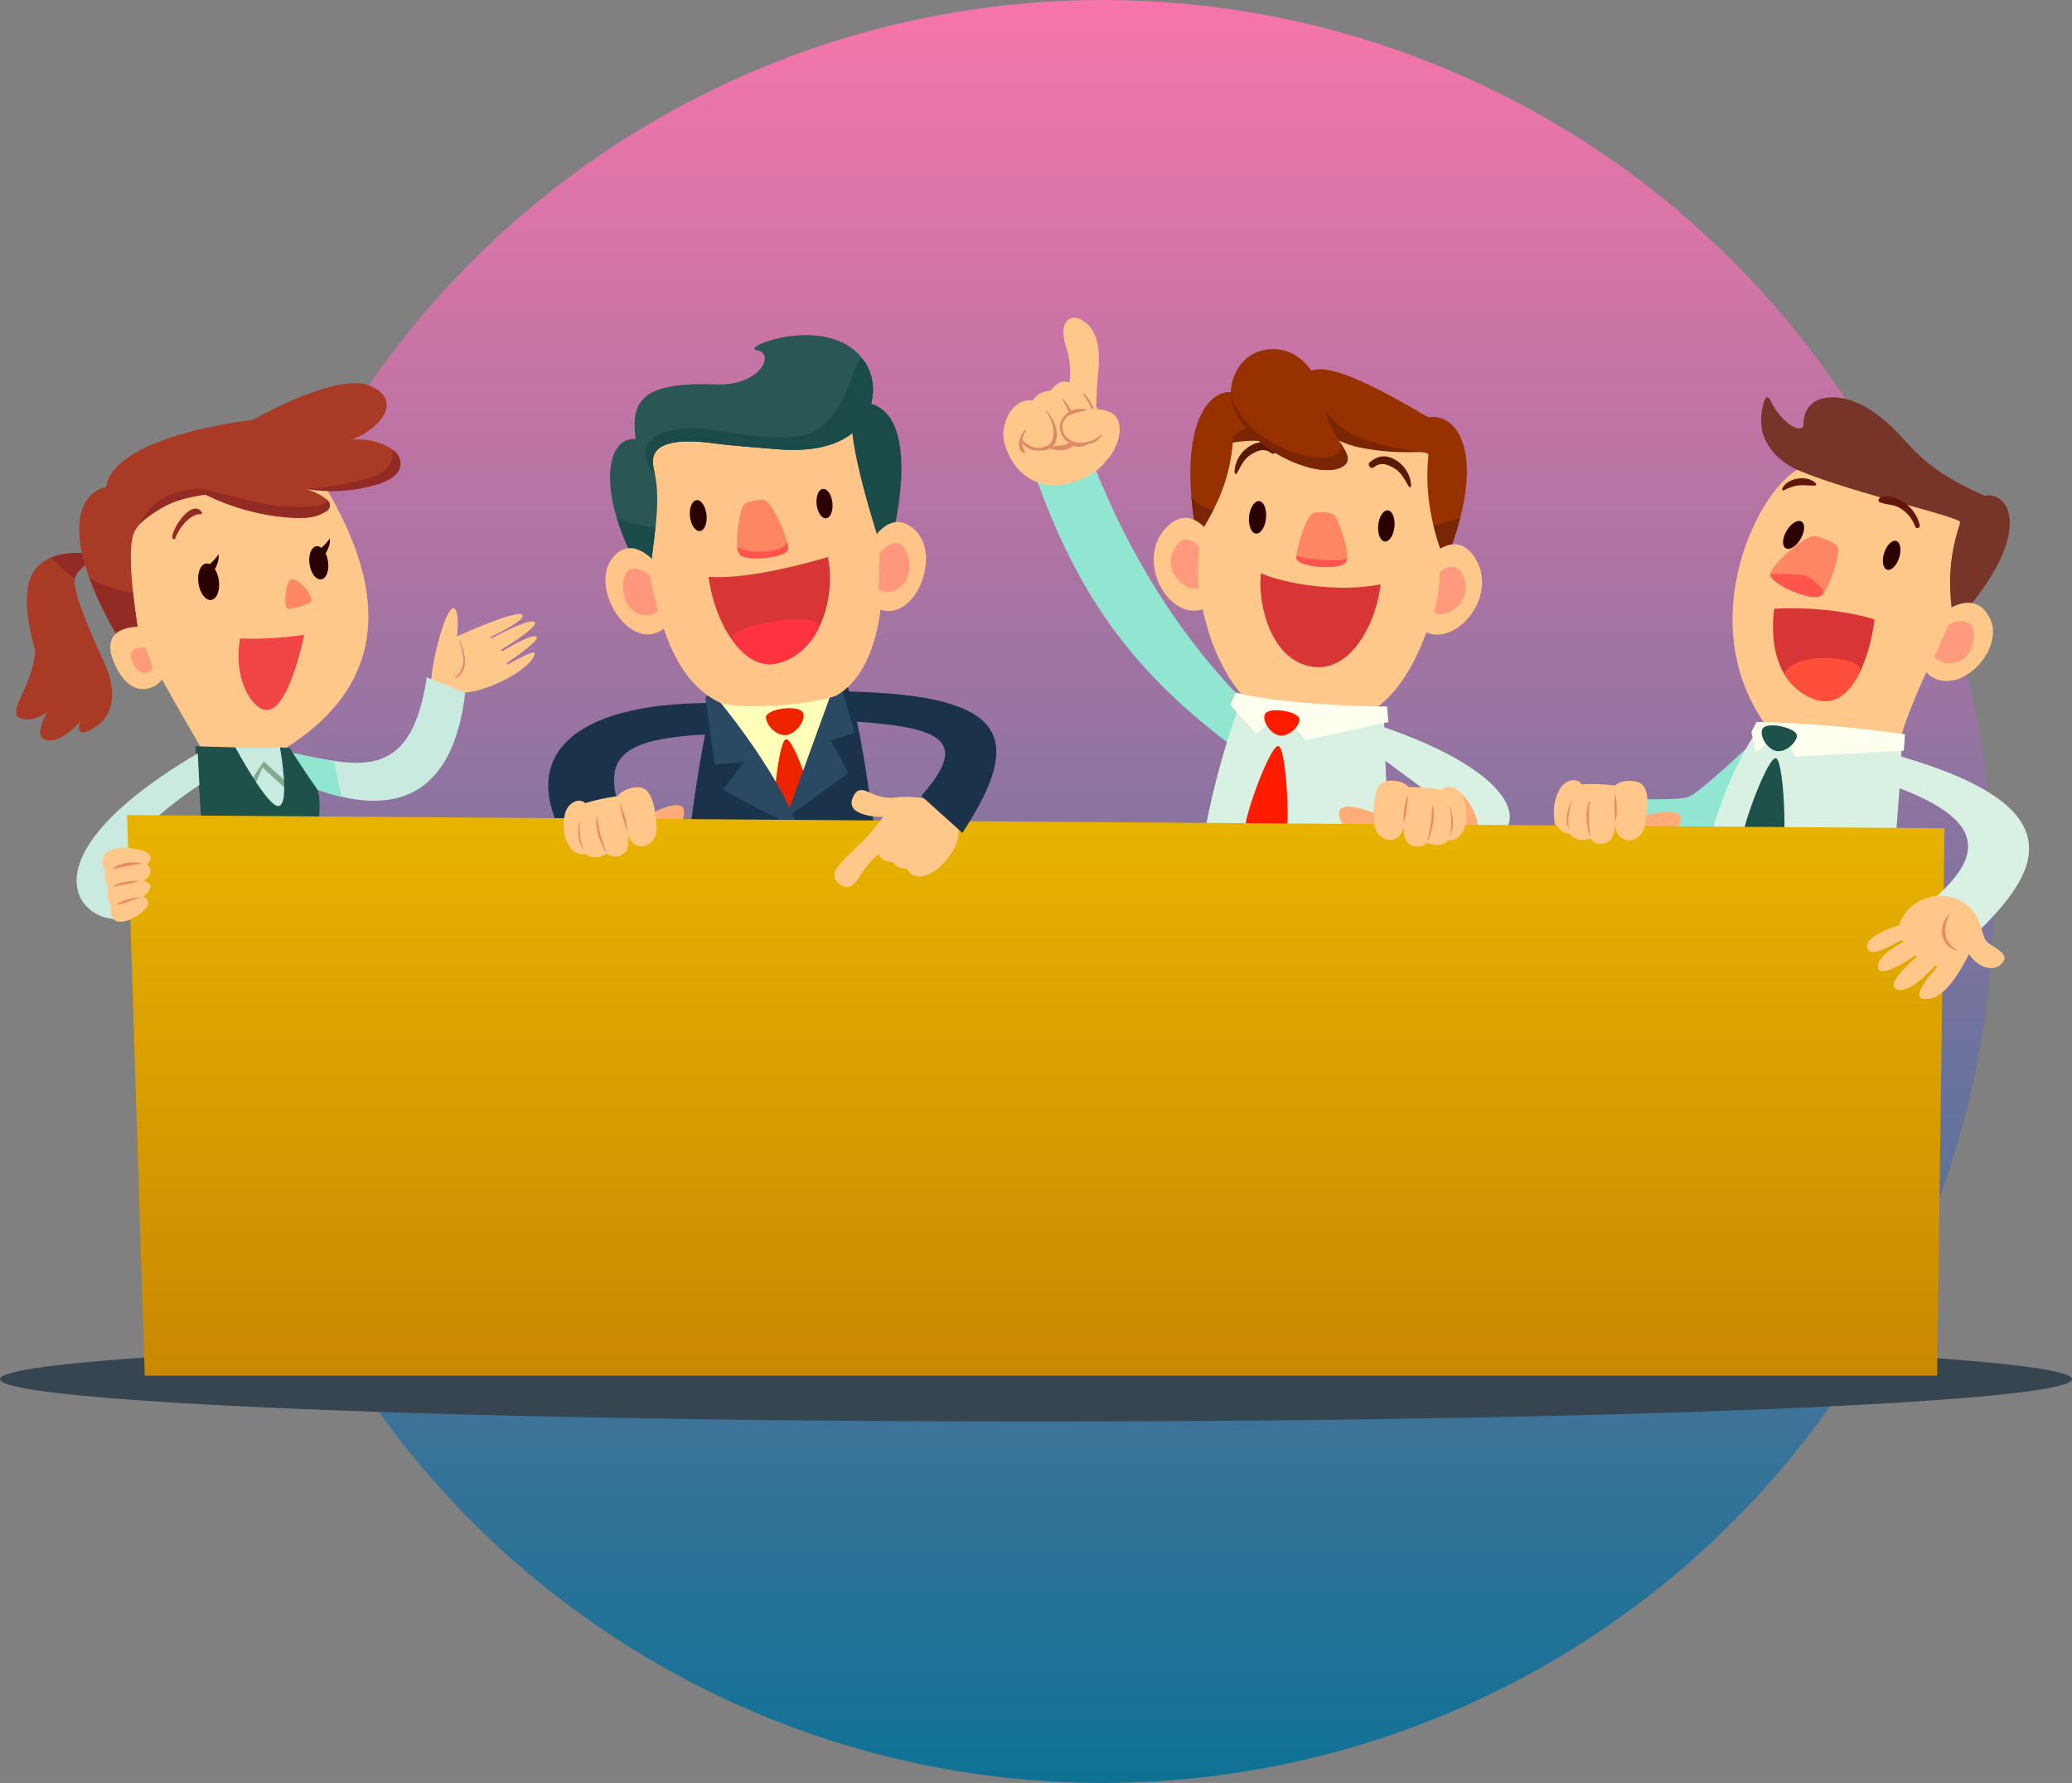 <svg xmlns="http://www.w3.org/2000/svg" xmlns:xlink="http://www.w3.org/1999/xlink" width="530" height="456" viewBox="0 0 530 456"><rect x="0" y="0" width="530" height="456" fill="#808080" stroke="none"/><defs><linearGradient id="a" x1="0.5" x2="0.5" y2="1" gradientUnits="objectBoundingBox"><stop offset="0" stop-color="#F875AA"/><stop offset="1" stop-color="#0c7295"/></linearGradient><linearGradient id="b" x1="0.5" x2="0.5" y2="1" gradientUnits="objectBoundingBox"><stop offset="0" stop-color="#e8b300"/><stop offset="1" stop-color="#c98802"/></linearGradient></defs><g transform="translate(-922 -1173)"><circle cx="228" cy="228" r="228" transform="translate(976 1173)" fill="url(#a)"/><g transform="translate(922 1254.285)"><ellipse cx="265" cy="10.836" rx="265" ry="10.836" transform="translate(0 260.6)" fill="#364550"/><g transform="translate(4.116 -0.007)"><g transform="translate(252.524)"><path d="M521.446,128.189c-16.855-16.668-30.3-38.13-39.435-61.289L467.09,69.771c12.266,34.67,28.775,53.068,53.108,70.888Z" transform="translate(-458.737 -28.942)" fill="#91e6d2"/><path d="M525.909,350.682c-5.242-2.1-20.9,6.473-23.136,12.073-1.611,4.028,23.334-1.328,24.8-2.95C528.638,358.607,527.94,351.5,525.909,350.682Z" transform="translate(-474.143 -151.585)" fill="#2a343e"/><path d="M538.874,263.13s-9.889,36.587-9.775,53.238c3.03,0,9.281.658,9.281.658s3.954-39.038,9.049-51.088C544.083,263.306,538.874,263.13,538.874,263.13Z" transform="translate(-485.566 -113.845)" fill="#2a343e"/><path d="M612.2,349.964c5.339-2.082,20.611,6.4,22.591,11.937,1.43,3.983-23.278-1.31-24.662-2.922C609.1,357.8,610.125,350.77,612.2,349.964Z" transform="translate(-520.45 -151.276)" fill="#2a343e"/><path d="M610.126,262.29s7.387,36.8,6.519,53.267c-3.035,0-10.507.5-10.507.5s.772-20.435-4.7-50.992C604.906,262.46,610.126,262.29,610.126,262.29Z" transform="translate(-516.866 -113.481)" fill="#2a343e"/><path d="M540.575,248.874c6.921-5.293,40.683-3.007,48.881.017-.465,9.832-13,13.917-27.067,14.087S539.123,256.68,540.575,248.874Z" transform="translate(-490.466 -106.306)" fill="#2a343e"/><path d="M589.571,217.407c-9.69-1.566-42.635-2.513-48.881-.017,1.339-17.275,7.988-37.62,10.62-44.45,10.167.238,30.851,2.031,36.593,2.871C588.295,186.908,588.845,205.522,589.571,217.407Z" transform="translate(-490.581 -74.822)" fill="#d8f1e3"/><g transform="translate(38.472 8.006)"><path d="M585.775,118.85c-13.554,1.339-26.875-.238-33.938-2.139-18.711-21.127-12.958-61.867-4.073-69.226s53.528,1.447,55.979,8.136S603.521,105.643,585.775,118.85Z" transform="translate(-528.514 -27.343)" fill="#ffc88b"/><path d="M619.638,45.146c.255-2.576-26.636,2.825-31.317-13.576s15.783-5.18,31.339,3.949c6.723-1.384,15.84,8.465,4.312,37C619.593,61.633,618.867,53.02,619.638,45.146Z" transform="translate(-549.368 -18.042)" fill="#973200"/><path d="M547.566,42.921c.255-2.576,19.908,3.126,23.714-9.911,3.188-10.921-5.446-8.527-22.483-2.6-6.326-2.666-16.112,6.581-10.365,36.808C544.848,57.4,546.788,50.8,547.566,42.921Z" transform="translate(-527.323 -18.989)" fill="#973200"/><ellipse cx="4.17" cy="2.179" rx="4.17" ry="2.179" transform="translate(23.986 46.975) rotate(-84.382)" fill="#2a0000"/><path d="M625.525,91c-.216,2.2-1.322,3.892-2.468,3.778s-1.9-1.986-1.685-4.187,1.322-3.892,2.468-3.778S625.74,88.807,625.525,91Z" transform="translate(-563.946 -45.562)" fill="#2a0000"/><path d="M597.281,100.145c-.981,2.559-12.748,1.549-12.771-.823s2.406-11.137,4.635-11.642c.681-.153,4.022-.335,5.055.732S598.262,97.592,597.281,100.145Z" transform="translate(-548.013 -45.888)" fill="#ff8663"/><path d="M646.31,92.171a67.86,67.86,0,0,0,3.047,9.361,91.222,91.222,0,0,0,3.784-11.262Q649.728,91.232,646.31,92.171Z" transform="translate(-574.752 -47.059)" fill="#7a2503"/><path d="M643.073,105.35s6.853-7.591,11.749.471c6.053,9.968-5.775,23.51-13.752,18.183C642.012,116.152,643.073,105.35,643.073,105.35Z" transform="translate(-572.485 -52.183)" fill="#ffc88b"/><path d="M648,113.756s3.943-4.176,6.161,1.055c2.405,5.662-3.744,11.069-7.563,9.072A39.5,39.5,0,0,0,648,113.756Z" transform="translate(-574.877 -56.538)" fill="#ff9a7c"/><path d="M568.438,115.18c5.991,2.689,19.879,4.981,30.568,2.825-.891,9.111-7.449,23.334-18.291,20.912S567.5,120.723,568.438,115.18Z" transform="translate(-540.979 -57.837)" fill="#d83536"/><path d="M537.15,80.5a102.42,102.42,0,0,0,1.481,10.558,77.41,77.41,0,0,0,4.136-7.046A10.191,10.191,0,0,1,537.15,80.5Z" transform="translate(-527.522 -42.832)" fill="#7a2503"/><path d="M534.822,94.693s-5.248-8.782-11.613-1.827c-7.875,8.6,1.084,24.185,9.945,20.515C533.761,105.489,534.822,94.693,534.822,94.693Z" transform="translate(-520.179 -47.023)" fill="#ffc88b"/><path d="M535.168,102.114s-3.052-4.862-6.246-.165c-3.461,5.089,1.991,11.591,6.121,10.376A48.17,48.17,0,0,1,535.168,102.114Z" transform="translate(-523.486 -51.228)" fill="#ff9a7c"/><path d="M619.75,49.931A62.409,62.409,0,0,1,603.4,48.8c-4.317-.908-9.934-4.1-9.934-4.1s-3.37-8.5-1.81-8.47,4.533,6.9,10.949,9.611A58.144,58.144,0,0,0,619.75,49.931Z" transform="translate(-550.926 -23.678)" fill="#7a2503"/><path d="M555.834,53.362a29.17,29.17,0,0,1,8.584-.3c-1.458-2.309-2.281-3.71-4.1-3.529S555.449,50.979,555.834,53.362Z" transform="translate(-535.591 -29.429)" fill="#7a2503"/><path d="M584.537,107.27a4.46,4.46,0,0,0-.028.584c.023,2.371,11.789,3.376,12.771.823a2.877,2.877,0,0,0,.153-.641C594.233,108.938,587.062,108.132,584.537,107.27Z" transform="translate(-548.012 -54.415)" fill="#ff544c"/><path d="M624.143,63.481c-2.485-1.537-4.527-1.35-6.751.482-.732.6.238,1.867,1.016,1.316a3.347,3.347,0,0,1,3.336-.658c3.614,1.208,4.261,3.421,5.56,5.418.38.584.681.369.641-.426A8.1,8.1,0,0,0,624.143,63.481Z" transform="translate(-562.128 -35.021)" fill="#591903"/><path d="M560.262,57.287c2.445-1.6,4.488-1.469,6.757.3.743.579-.187,1.872-.982,1.345a3.352,3.352,0,0,0-3.353-.567c-3.58,1.3-4.17,3.534-5.412,5.566-.363.6-.67.386-.652-.408A8.131,8.131,0,0,1,560.262,57.287Z" transform="translate(-535.945 -32.305)" fill="#591903"/><path d="M557.033,18.664c4.675-7.222,19.147-7.2,21.8,9.945,1.35,8.691,9.667,13.259,4.215,15.811C574.688,48.341,547.411,33.522,557.033,18.664Z" transform="translate(-535.247 -14.105)" fill="#973200"/><path d="M568.853,46.979c-8.135-3.529-14.206-10.252-13.735-15.959-1.725,12.946,20.532,24.191,27.947,20.719,2.927-1.373,1.883-3.325.079-6.184C583.825,50.5,575.15,49.714,568.853,46.979Z" transform="translate(-535.255 -21.424)" fill="#7a2503"/></g><path d="M556.081,168.93c7.012,1.918,22.722,3.466,38.743,3.586l.357,3.949-21.11,4.612-6.031-6.768-6.695,5.14-6.575-7.3Z" transform="translate(-496.673 -73.087)" fill="#ffffef"/><path d="M570.341,177.686c1.435-1.742,9.015-.357,8.708,1.719s-3.2,4.624-5.588,3.846S569.246,179.014,570.341,177.686Z" transform="translate(-503.269 -76.533)" fill="#ff1b00"/><path d="M569.97,193.037c-2.122-.318-8.674,18.013-8.425,20.583s3.058,6.161,4.771,6.422,5.134-3.024,5.809-6.093S571.842,193.321,569.97,193.037Z" transform="translate(-499.601 -83.516)" fill="#ff1b00"/><path d="M622.209,184.12c49.165,16.782,33.331,36.1,15.777,27.135l-.8-8.005L621.54,191.665Z" transform="translate(-525.562 -79.659)" fill="#d8f1e3"/><path d="M618.754,229.242c-3.829-.556-13.684-4.5-14.915-9.588s8.589-1.072,8.589-1.072l8.7-2.32s11.04-5.736,13.968-2.519,5.8,8.17,2.9,11.942C635.258,228.159,622.584,229.8,618.754,229.242Z" transform="translate(-517.858 -92.052)" fill="#ffac79"/><path d="M469.309,16.535a20.737,20.737,0,0,0-.732-8.6c-2.264-6.445.482-9.038,3.535-7.528,4.59,2.269,5.259,8.039,4.391,14.847-.238,1.878-.363,7.574-.363,7.574a39.791,39.791,0,0,1,3.455,8.493c1.464,5.134-4.13,9.3-10.212,10.989-7.6,2.1-14.569-1.991-16.8-10.6-1.01-3.881,1.606-11.267,7.37-10.575a4.826,4.826,0,0,1,4.295-2.411C465.757,17.329,466.739,15.678,469.309,16.535Z" transform="translate(-452.366 0.007)" fill="#ffc88b"/><path d="M482.994,46.9c3.427.023,5.912-1.447,5.758-5.214a12.612,12.612,0,0,0-2.712-7.075.2.2,0,0,1,.3-.255c2.213,2.44,3.994,6.74,2.933,10.025-.857,2.632-3.858,4.357-6.416,2.933C482.642,47.193,482.79,46.9,482.994,46.9Z" transform="translate(-465.512 -14.834)" fill="#dd8b66"/><path d="M460.946,50.454c.267-.272.352.159.113.454a4.2,4.2,0,0,0-.76,2.649,3.84,3.84,0,0,0,.686,2.474c.165.21-.238.443-.471.3C458.438,55.027,459.641,51.8,460.946,50.454Z" transform="translate(-455.406 -21.789)" fill="#dd8b66"/><path d="M460.917,49.47a5.711,5.711,0,0,0,3.83,1.884c1.844-.062,3.727-.567,3.932-3.137A9.079,9.079,0,0,0,466.755,42a.1.1,0,0,1,.153-.13c1.77,1.957,3.069,4.556,2.581,7.279-.425,2.377-2.462,3.024-4.629,2.893a4.589,4.589,0,0,1-4.306-2.394C460.446,49.447,460.775,49.334,460.917,49.47Z" transform="translate(-455.899 -18.099)" fill="#dd8b66"/><path d="M473.439,48.947a10.054,10.054,0,0,1,2.837-.431c2.627-.147,3.336-2.519,3.007-4.72a19.754,19.754,0,0,0-2.689-6.921.143.143,0,0,1,.233-.159c2.1,2.513,4.306,6.575,3.483,10-.766,3.183-4.232,3.4-6.9,2.61C473.2,49.27,473.269,49,473.439,48.947Z" transform="translate(-461.415 -15.862)" fill="#dd8b66"/><path d="M489.917,54.44c2.808-2.3,5.231-8.709,2.519-11.681-2.184-2.394-10.445-2.366-12.623.1s-.409,9.038,6.008,6.451A11.123,11.123,0,0,0,489.917,54.44Z" transform="translate(-463.858 -17.729)" fill="#ffc88b"/><path d="M484.294,41.243a.173.173,0,0,1-.023.329,13.426,13.426,0,0,0-3.71.981A3.487,3.487,0,0,0,479.5,48.21c2.179,2.428,6.746,1.628,8.9-.545a.1.1,0,0,1,.159.108c-.885,1.81-3.081,2.354-4.953,2.559a4.857,4.857,0,0,1-5.038-2.213C476.1,44.34,480.317,40.136,484.294,41.243Z" transform="translate(-463.385 -17.763)" fill="#dd8b66"/></g><g transform="translate(393.347 20.291)"><path d="M758.634,189.32s-14.569,14-17.712,15.142-19.709.284-19.709.284l-6.853,15.709s18,3.143,29.422-1.713,15.426-18.279,15.426-18.279Z" transform="translate(-706.545 -102.201)" fill="#91e6d2"/><path d="M766.61,267.594c6.468-5.35,40.695-1.929,49.188,1.129.414,9.928-11.409,13.945-25.5,14.115S765.856,275.48,766.61,267.594Z" transform="translate(-729.136 -134.856)" fill="#2a343e"/><path d="M815.835,232.058c-12.646-2.553-37.506-4.522-49.148-1.112-.743-22.625,12.691-46.368,16.2-49.534,9.247-2.978,29.836-.715,35.248,3.41C818.133,199.1,816.056,209.076,815.835,232.058Z" transform="translate(-729.173 -98.191)" fill="#d8f1e3"/><path d="M758.518,385.457c-8.765-3.126-20.016,6.7-21.031,9.367-1.509,3.966,21.865-.221,23.141-1.4C761.774,392.373,760.611,386.206,758.518,385.457Z" transform="translate(-716.521 -186.8)" fill="#2a343e"/><g transform="translate(45.701)"><path d="M824.4,135.281c-13.247,1.923-28.8.182-35.248-3.126-18.058-26.477-1.35-59.468,8.782-64.755s49.46,8.5,48.677,15.516C845.753,90.587,828.626,120.412,824.4,135.281Z" transform="translate(-781.14 -48.939)" fill="#ffc88b"/><path d="M844.966,67.808c.443-1.379-26.874-7.279-41.228-13.27-7.262-3.03-9.151-8.726-9.435-10.172-.834-4.306.76-10.592,2-8,3.3,6.933,8.635,8.839,8.6,6.354-.13-8.277,10.093-9.106,18.7-2.6,9.593,7.25,8.731,12.419,27.561,20.861,6.643-1.356,13.241,10.07-7.778,32.831C841.392,82.372,842.583,75.274,844.966,67.808Z" transform="translate(-786.735 -35.76)" fill="#773429"/><g transform="translate(12.927 31.661)"><path d="M808.4,96.192c-1.118,1.884-2.814,2.939-3.8,2.354s-.874-2.581.238-4.465,2.814-2.939,3.8-2.354S809.517,94.308,808.4,96.192Z" transform="translate(-803.927 -91.566)" fill="#2a0000"/></g><g transform="translate(38.455 36.728)"><path d="M853.091,104.84c-.647,2.031-2.031,3.4-3.092,3.064s-1.4-2.258-.743-4.289,2.031-3.4,3.092-3.064S853.737,102.814,853.091,104.84Z" transform="translate(-848.922 -100.499)" fill="#2a0000"/></g><path d="M811.215,113.581c-2.23,1.8-13.179-3.047-13.026-5.412.153-2.423,9.032-10.382,11.642-9.792.794.182,5.066,1.475,5.673,2.893S813.444,111.771,811.215,113.581Z" transform="translate(-788.516 -62.839)" fill="#ff8663"/><path d="M799.728,131.071c5.634-.471,17.236.034,25.638,2.723-1.259,10.331-6.371,24.265-16.016,20.135C796.579,148.465,799.728,131.071,799.728,131.071Z" transform="translate(-789.034 -76.93)" fill="#d83536"/><path d="M872.857,130.487s7.4-5.617,11.165,1.929c4.357,8.731-10.053,22.5-17.253,12.7C869.374,139.338,872.857,130.487,872.857,130.487Z" transform="translate(-818.19 -75.876)" fill="#ffc88b"/><path d="M875.784,137.6s6.428-2.961,6.485,2.638c.068,6.6-6.241,9.463-10.138,5.645C873.588,142.652,875.784,137.6,875.784,137.6Z" transform="translate(-820.509 -79.486)" fill="#ff9a7c"/><path d="M811.918,120.189a4.252,4.252,0,0,1-.7.783c-2.23,1.8-13.179-3.047-13.026-5.412,1.2-.386,8.465.182,9.145.369S811.181,118.408,811.918,120.189Z" transform="translate(-788.516 -70.23)" fill="#ff544c"/><path d="M823.812,157.021c-2.678,5.429-6.717,9-12.249,6.632A14.865,14.865,0,0,1,804.5,157.5C806.565,151.251,825.8,152.987,823.812,157.021Z" transform="translate(-791.247 -86.655)" fill="#ff4f3b"/><path d="M812.016,73.537c-2.2-2.139-7.324-1.271-8.5,1.481a.308.308,0,0,0,.391.425,11.471,11.471,0,0,1,3.625-1.259c1.458-.176,2.893.057,4.357.023C812.283,74.195,812.328,73.837,812.016,73.537Z" transform="translate(-790.809 -51.587)" fill="#631609"/><path d="M853.44,82c-1.606-1.044-4.21-2.116-6.065-1.174-.443.221-.624.93-.062,1.163,1.537.641,3.228.516,4.766,1.288a8.862,8.862,0,0,1,4.261,4.936A.617.617,0,0,0,857.5,87.8,9.675,9.675,0,0,0,853.44,82Z" transform="translate(-809.619 -55.101)" fill="#631609"/></g><path d="M791,182.19a319.944,319.944,0,0,1,37.926,3.171l-.284,4.17-27.76,1.515-3.6-6.729L790.837,190l-1.2-5.288Z" transform="translate(-739.117 -99.116)" fill="#ffffef"/><path d="M794.664,184.373c1.537-1.662,9.049.142,8.624,2.207s-3.461,4.454-5.809,3.54S793.495,185.638,794.664,184.373Z" transform="translate(-741.122 -99.778)" fill="#1e514a"/><path d="M794.227,198.527c-2.088-.329-8.669,17.678-8.442,20.208s2.967,6.093,4.652,6.36,5.078-2.944,5.764-5.957S796.071,198.816,794.227,198.527Z" transform="translate(-737.447 -106.182)" fill="#1e514a"/><path d="M824.546,387.187c8.765-3.126,20.015,6.7,21.031,9.367,1.509,3.966-21.865-.221-23.141-1.4C821.29,394.1,822.447,387.936,824.546,387.187Z" transform="translate(-753.111 -187.549)" fill="#2a343e"/><path d="M766.12,280.4l-11.84,62.038,14.161-.511,7.977-55.349Z" transform="translate(-723.818 -141.608)" fill="#2a343e"/><path d="M822.34,289.92l.085,55.661h12.1l-1.651-58.651Z" transform="translate(-753.265 -144.434)" fill="#2a343e"/><path d="M717.007,228.143c3.869-.108,14.115-2.882,15.931-7.784s-8.408-2.059-8.408-2.059l-8.368-3.319s-9.968-6.411-13.253-3.551-2.791,10.189-.352,14.268C704.979,228.467,713.138,228.251,717.007,228.143Z" transform="translate(-700.586 -111.449)" fill="#ffac79"/></g><g transform="translate(0 16.72)"><g transform="translate(106.215 57.568)"><path d="M194.484,149.864c-.2-4.073,3.478-18.767,5.526-18.926,1.9-.148,1.027,7.188,1.027,7.188s15.38-7.018,16.725-5.509c1.208,1.35-8.2,5.707-8.2,5.707l.255.312s10.235-5.577,11.154-4.1c.834,1.339-8.674,7.041-8.674,7.041l.278.386s8.124-5.055,8.89-3.6c.545,1.044-7.761,6.66-7.761,6.66l.193.357s7.188-4.09,7.035-2.927c-.579,4.4-14.87,11.159-19.7,9.906C198.483,152.026,194.484,149.864,194.484,149.864Z" transform="translate(-194.476 -130.936)" fill="#ffc88b"/><path d="M205.194,154.815c3.115-2.491,2.048-6.178,1.038-9.469a.074.074,0,0,1,.142-.045c1.237,2.865,2.638,7.9-1.055,9.7A.113.113,0,0,1,205.194,154.815Z" transform="translate(-199.092 -137.129)" fill="#e2866d"/></g><path d="M127.5,180.886c19.2,3.966,32.65,8.72,36.842-18.8l9.82,3.909c-2.621,22.529-14.507,36.06-45.142,21.8Z" transform="translate(-59.282 -86.847)" fill="#c9eade"/><path d="M140.583,197.806c-3.977-.579-8.357-1.6-13.083-2.576l1.52,6.916a68.851,68.851,0,0,0,13.531,4.834Q141.6,202.384,140.583,197.806Z" transform="translate(-59.282 -101.186)" fill="#91e6d2"/><path d="M81.3,300.685l2.519,47.928,8.067-1.225L88.029,299.46Z" transform="translate(-39.292 -146.283)" fill="#ffc88b"/><g transform="translate(31.839 199.361)"><path d="M80.458,381.322c-5.219,1.8-14.353,8.147-13.741,11.676s19.618-2.235,19.658-5.753C86.421,382.508,85.128,379.717,80.458,381.322Z" transform="translate(-64.81 -380.866)" fill="#ffc88b"/><path d="M67.458,391.453c1.623-.062,4.249,1.8,5.566,2.8s11.29-5.095,11.942-6.28c.658,1.946-.006,5.69-1.322,7.6a4.813,4.813,0,0,1-2.059.777l.267-2.1a38.168,38.168,0,0,1-8.062,4.618c-3.665,1.3-9.089,2.1-10.24-.635S67.458,391.453,67.458,391.453Z" transform="translate(-63.377 -383.94)" fill="#142c2f"/></g><path d="M126.993,293.315l8.124,52.109L127.05,344.2l-6.78-52.109Z" transform="translate(-56.154 -143.094)" fill="#ffc88b"/><path d="M110.329,252.732l4.334,35.424s-24.367,3.557-39.781-2.672c-3.115-22.262,2-29.382,8.045-38.244C101.553,248.812,110.329,252.732,110.329,252.732Z" transform="translate(-36.109 -123.689)" fill="#142c2f"/><g transform="translate(0 43.425)"><path d="M26.627,106.1s-10.825-1.384-13.712,6.558,2.581,23.7,5.055,27.249,17.224,2.3,14.518-4.261-9.781-20.929-7.829-24.015S29.327,108.669,26.627,106.1Z" transform="translate(-9.349 -106.007)" fill="#a93b26"/><path d="M12.217,143c-.1,10.45-8.567,17.7-3.154,18.716,3.319.624,6.2-1.832,6.2-1.832s-4.085,6.632-.034,7.268,8.538-4.981,8.538-4.981-2.15,4.839,2.865,2.162,7.96-9.264,1.39-20.475S11.91,136.116,12.217,143Z" transform="translate(-7.256 -119.247)" fill="#a93b26"/><path d="M29.463,111.639a2.411,2.411,0,0,0-.3.993c-1.157-.953-2.3-1.923-3.421-2.916q-1.285-1.268-2.542-2.564a18.515,18.515,0,0,1,8.232-1.05C34.132,108.672,31.415,108.552,29.463,111.639Z" transform="translate(-14.154 -106.009)" fill="#932b25"/></g><path d="M103.744,66.637c12.4,20.588,21.025,47.826-9.633,67.217-6.5,3.075-11.585,2.366-21.632.4-13.758-23.873-33.1-55.19-19.845-67.263C60.281,60.033,90.6,44.812,103.744,66.637Z" transform="translate(-24.968 -40.65)" fill="#ffc88b"/><path d="M130.057,117.967c1.9-.675,6.78,4.947,4.788,5.951s-5.163,1.8-5.77,1.4C128.19,124.713,128.706,118.449,130.057,117.967Z" transform="translate(-59.773 -67.732)" fill="#ff8663"/><path d="M124.326,142.91a94.44,94.44,0,0,1-16.384.953c-1.98,10.876,3.75,19.227,7.517,18.194C120.871,160.571,124.326,142.91,124.326,142.91Z" transform="translate(-50.644 -78.549)" fill="#f14445"/><path d="M51.855,105.447s-5.01-25.876-1.906-31.493S65.2,62.761,75.762,64.52c8.493,1.418,17.235-.726,20.066-5.764s3.682-12.634-3.6-13.718-47.712,3.71-49.607,17.689c-8.794,1.986-10.586,15.42,3.064,38.363A64.99,64.99,0,0,1,51.855,105.447Z" transform="translate(-19.577 -36.138)" fill="#a93b26"/><path d="M51.458,121.009c.851,7.96,2.354,15.755,2.354,15.755a63.4,63.4,0,0,0-6.167-4.351A89.967,89.967,0,0,1,40.27,117.27,32.457,32.457,0,0,0,51.458,121.009Z" transform="translate(-21.54 -67.455)" fill="#932b25"/><path d="M58.739,139.25s-12.578-1.311-8.033,9.219,11.7,6.207,12.7,3.455C61.36,146.064,58.739,139.25,58.739,139.25Z" transform="translate(-25.627 -76.943)" fill="#ffc88b"/><g transform="translate(46.557 43.779)"><path d="M89.405,115.8c.374,2.57,1.844,4.488,3.279,4.278s2.3-2.462,1.935-5.032-1.844-4.488-3.279-4.278S89.036,113.23,89.405,115.8Z" transform="translate(-89.32 -108.414)" fill="#2a0000"/><path d="M92.94,109.909a15.035,15.035,0,0,0,3.177-3.279c.357,2.457-1.861,5.174-1.861,5.174Z" transform="translate(-90.886 -106.63)" fill="#2a0000"/></g><g transform="translate(74.975 39.711)"><path d="M139.49,107.552c.34,2.337,1.674,4.079,2.984,3.892s2.093-2.235,1.759-4.573-1.674-4.079-2.984-3.892S139.149,105.215,139.49,107.552Z" transform="translate(-139.41 -100.977)" fill="#2a0000"/><path d="M143.62,102.438a13.723,13.723,0,0,0,2.888-2.978c.323,2.23-1.691,4.7-1.691,4.7Z" transform="translate(-141.232 -99.46)" fill="#2a0000"/></g><path d="M62.736,148.534s-5.163-.539-3.3,3.784,4.805,2.547,5.214,1.418C63.814,151.331,62.736,148.534,62.736,148.534Z" transform="translate(-29.658 -80.972)" fill="#ff9a7c"/><g transform="translate(44.435)"><path d="M98.934,40.405c2.82-1.662,24.622-14.229,33.132-10.121,8.8,4.255.681,11.778-5.191,13.65,6.848-.789,16.282,3.58,10.9,8.862s-22.455,3.727-22.455,3.727,11.182,3.483,3.2,6.706c-7.574,3.064-34.607-4.89-32.865-9.849S90.634,45.29,98.934,40.405Z" transform="translate(-85.578 -29.464)" fill="#a93b26"/><path d="M138.02,69.532a39.887,39.887,0,0,0,18.818-1.345c8.879-3.1,4.193-8.533,3.313-8.657,0,0,.959,4.663-4.658,6.729C148.839,68.709,138.02,69.532,138.02,69.532Z" transform="translate(-108.268 -42.473)" fill="#932b25"/><path d="M122.278,79.988c-1.242,2.1-6.314,1.787-11.63,1.526-7.823-.38-27.226-7.256-20-3.149,10.524,5.367,21.23,6.445,26.04,6.11a12.223,12.223,0,0,0,5.463-1.708A1.734,1.734,0,0,0,122.278,79.988Z" transform="translate(-87.085 -50.058)" fill="#932b25"/></g><path d="M81.69,78.41s-7.823.692-12.243,3.154a33.765,33.765,0,0,0-6.677,4.675s2.383-4.811,6.076-6.666S78.264,76.01,81.69,78.41Z" transform="translate(-31.275 -50.131)" fill="#932b25"/><path d="M85.253,86.978a.321.321,0,0,1-.295.465c-2.706-.233-5.719,3.79-6.456,6.07a.422.422,0,0,1-.823-.136C77.617,90.967,82.8,83.291,85.253,86.978Z" transform="translate(-37.726 -53.922)" fill="#932b25"/><path d="M115.811,193.79H99.96s10.609,16.492,14.96,16.572S115.811,193.79,115.811,193.79Z" transform="translate(-47.366 -100.563)" fill="#c9eade"/><path d="M122.137,205.179l-5.73-5.259-3.256,4.93.97,1.254,1.974-4.584,5.963,5.418Z" transform="translate(-53.073 -103.215)" fill="#82aa90"/><path d="M108.261,193.571l-2.479-.142s2.695,14.739-.391,15c-2.842.238-11.018-15-11.018-15l-10.246-.289s2.4,22.9,1.328,27.221c-1.129,4.556-6.485,10.053-6.485,10.053,6.127,3.75,24.282,6.53,34.488,5.1,1.469-17.684,3.682-28.985,1.617-31.736S108.261,193.571,108.261,193.571Z" transform="translate(-38.284 -100.282)" fill="#1e514a"/><g transform="translate(69.81 199.361)"><path d="M136.716,381.322c5.219,1.8,14.353,8.147,13.741,11.676s-19.618-2.235-19.658-5.753C130.748,382.508,132.047,379.717,136.716,381.322Z" transform="translate(-130.519 -380.866)" fill="#ffc88b"/><path d="M148.072,391.453c-1.623-.062-4.249,1.8-5.565,2.8s-11.29-5.095-11.942-6.28c-.658,1.946.006,5.69,1.322,7.6a4.813,4.813,0,0,0,2.059.777l-.267-2.1a38.167,38.167,0,0,0,8.062,4.618c3.665,1.3,9.089,2.1,10.24-.635S148.072,391.453,148.072,391.453Z" transform="translate(-130.307 -383.94)" fill="#142c2f"/></g><path d="M65.525,196.33c-52.7,31.135-24.072,48.246-15.664,40.547L50.3,221.65c-6.167-1.078,9.066-12.907,15.653-17.253Z" transform="translate(-19.058 -101.662)" fill="#c9eade"/></g><g transform="translate(136.118 4.428)"><path d="M288.505,173.64c-35.5.085-48.847,13.922-37.234,34.431L268.7,209.58c-7.852-19.244-8.782-26.954,21.031-27.975Z" transform="translate(-247.183 -79.553)" fill="#1b334a"/><path d="M382.764,352.726c4.544-.25,25.235,9.571,23.062,11.313-2.405,1.929-22.92.618-26.04-2.082C378.424,360.777,380.467,352.851,382.764,352.726Z" transform="translate(-304.367 -157.036)" fill="#1b334a"/><path d="M380,260.832s3.8,24.758,7.92,55.167c-3.222-.329-10.842-1.282-10.842-1.282s-2.632-21.434-5.827-52.45C374.932,260.111,380,260.832,380,260.832Z" transform="translate(-300.863 -117.228)" fill="#1b334a"/><path d="M297.906,353.557c-8.561.823-24.446,10.626-22.869,12.22,1.742,1.764,20.475-.522,23.726-3.33C300.175,361.227,299.965,353.359,297.906,353.557Z" transform="translate(-259.187 -157.396)" fill="#1b334a"/><path d="M310.041,265.3s-4.022,20.895-11.721,52.892c3.29-.318,11.165-1.208,11.165-1.208s3.478-16.628,9.3-50.311C315.226,264.6,310.041,265.3,310.041,265.3Z" transform="translate(-269.308 -119.161)" fill="#1b334a"/><path d="M382.127,275.106c-1.3-8.867-2.133-14.274-2.133-14.274s-5.066-.721-8.754,1.435c.482,4.675.947,9.128,1.4,13.321C375.8,275.441,378.967,275.265,382.127,275.106Z" transform="translate(-300.858 -117.228)" fill="#14273e"/><path d="M321.124,277.013c.965.284,1.986.624,3.041.976q.936-5.3,1.98-11.318c-3.563-2.065-8.748-1.367-8.748-1.367s-.7,3.637-2.076,10.195A48.9,48.9,0,0,1,321.124,277.013Z" transform="translate(-276.664 -119.163)" fill="#14273e"/><path d="M318.81,207.914c10.223,2.122,26.7,2.729,38.987-4.516-.823-10.694-2.695-23.663-4.879-37.455-9.968-2.457-25.2-.312-32.917,1.373C319.043,190.1,318.81,200.3,318.81,207.914Z" transform="translate(-278.174 -75.742)" fill="#ffffba"/><path d="M354.7,176.939c-1.418-1.923-9.56-.76-9.361,1.475s3.1,5.078,5.7,4.34S355.776,178.4,354.7,176.939Z" transform="translate(-289.65 -80.56)" fill="#ee2400"/><path d="M351.916,190c2.218-.4,8.255,18.688,7.886,21.405s-3.438,6.575-5.225,6.9-5.208-3.03-5.781-6.235S349.958,190.353,351.916,190Z" transform="translate(-291.099 -86.626)" fill="#ee2400"/><path d="M313.847,169l20.044,28.457L348.074,164.9s3.971,6.082,9.219,54.237c.749,2.7,2.57,7.9,2.57,7.9-5.906,1.918-14.881,2.712-23.771,3.54l-1.152-6.643-1.923,6.819a214.853,214.853,0,0,1-28.747-3.069,89.221,89.221,0,0,1,2.343-8.964A348.6,348.6,0,0,1,313.847,169Z" transform="translate(-271.883 -75.771)" fill="#1b334a"/><path d="M366.624,165.9l1.969.823,3.37,11.154-6.139,1.991,4.476,8.357-15.97,11.494Z" transform="translate(-293.542 -76.204)" fill="#2a4a64"/><path d="M355.753,238.9c.1,1.373.982,2.411,1.974,2.315s1.719-1.276,1.623-2.649-.982-2.411-1.974-2.315S355.657,237.532,355.753,238.9Z" transform="translate(-294.154 -106.642)" fill="#2a4a64"/><path d="M355.616,256.1c-.079,1.373.669,2.513,1.668,2.547s1.867-1.05,1.946-2.422-.669-2.513-1.668-2.547S355.7,254.729,355.616,256.1Z" transform="translate(-294.096 -114.183)" fill="#2a4a64"/><path d="M319.808,168.94s16.5,19.335,21.791,34.482c-7.636-3.194-19.108-9.7-19.108-9.7l5.486-6.984-7.58.567-2.388-17.167Z" transform="translate(-277.827 -77.519)" fill="#2a4a64"/><g transform="translate(14.619)"><path d="M308.552,116.917c6.286,2.037,24.146.284,29.694-1.861,20.554-12.147,9.372-65.969,3.841-69.957-9.775-7.046-55.394,2.5-54.821,9.911C289.949,89.861,294.443,110.239,308.552,116.917Z" transform="translate(-279.142 -22.869)" fill="#ffc588"/><path d="M384.08,44.328s-.2,6.751,6.836,29c1.316.085,3.245-1.322,3.7-1.878.216-.267,7.7-30.732-6.694-33.126C386.411,40.408,384.08,44.328,384.08,44.328Z" transform="translate(-321.032 -21.004)" fill="#1b4b48"/><path d="M286.48,43.1c-.494-2.377-3.591-10.291,15.88-7.528,3.444.488,10.513.993,15.159,1.4,24.622,2.173,26.4-13.866,23.981-19.783-6.8-16.623-34.108-6.275-28.877-5.5,4.726.7,1.072,9.111-10.4,8.709-18.779-.652-21.944,3.892-20.634,13.99-7.755-.766-10.808,14.739,3.347,37.659C286.163,59.046,288.16,51.188,286.48,43.1Z" transform="translate(-273.857 -7.798)" fill="#2a5754"/><path d="M278.18,90.53a74.863,74.863,0,0,0,8.113,17.3c.556-5.889,1.265-10.723,1.725-15.006A44.421,44.421,0,0,1,278.18,90.53Z" transform="translate(-275.213 -43.593)" fill="#1b4b48"/><path d="M285.448,107.234s-6.144-7.37-11.006-.42c-5.628,8.039,5.872,25.3,14.4,16.776C287.309,117.089,285.448,107.234,285.448,107.234Z" transform="translate(-272.95 -49.348)" fill="#ffc588"/><path d="M287.73,114.717s-5.662-4.431-6.649,1.316c-1.163,6.774,4.4,11.074,8.765,7.988C288.989,120.379,287.73,114.717,287.73,114.717Z" transform="translate(-276.4 -53.353)" fill="#ff977c"/><path d="M393.259,96.729s4.669-8.431,10.921-2.57c7.233,6.78-.811,25.961-11.04,19.272C393.367,106.754,393.259,96.729,393.259,96.729Z" transform="translate(-324.952 -44.267)" fill="#ffc588"/><path d="M396.435,104.029s4.771-5.452,6.91-.011c2.519,6.417-2.184,11.721-7.165,9.548C396.31,109.828,396.435,104.029,396.435,104.029Z" transform="translate(-326.268 -48.384)" fill="#ff977c"/><g transform="translate(33.679 42.079)"><path d="M333.276,96.226c2.1,1.566,11.244.567,12-1.345s-3.812-12.05-5.934-12.844c-.749-.278-4.686.3-5.486,1.458S331.177,94.66,333.276,96.226Z" transform="translate(-332.314 -81.968)" fill="#ff8663"/><path d="M345.128,100.75a4.4,4.4,0,0,1,.193,2.258c-.755,1.918-9.9,2.91-12,1.345a3.513,3.513,0,0,1-.9-2.428C333.328,104.12,344.941,104.024,345.128,100.75Z" transform="translate(-332.36 -90.094)" fill="#ff544c"/></g><path d="M350.006,107.8s-19.2,6-30.556,5.072c1.844,13.122,9.389,23.771,17.162,22.217C347.277,132.961,352.179,119.362,350.006,107.8Z" transform="translate(-293.069 -51.066)" fill="#d73536"/><path d="M315.29,85.921c.233,2.179-.522,4.045-1.691,4.17s-2.309-1.537-2.542-3.716.522-4.045,1.691-4.17S315.058,83.742,315.29,85.921Z" transform="translate(-289.42 -39.988)" fill="#2a0000"/><path d="M372.2,80.665c.221,2.076-.5,3.852-1.617,3.971s-2.2-1.464-2.423-3.54.5-3.852,1.617-3.971S371.978,78.589,372.2,80.665Z" transform="translate(-314.127 -37.791)" fill="#2a0000"/><path d="M330.263,141.507c3.109,4.215,6.99,6.564,10.927,5.775,4.879-.976,8.55-4.351,10.893-8.828C354.856,133.133,327.233,137.4,330.263,141.507Z" transform="translate(-297.647 -63.254)" fill="#ff3340"/><path d="M348.44,21.887c-4.266-10.433-2.587,7.086-13.429,14.79-6.434,4.573-25.842-.13-30.114-.284-18.779-.652-13.7,9.877-11.477,11.4-.494-2.377-3.591-10.291,15.88-7.528,3.444.488,10.513.993,15.159,1.4C349.075,43.837,350.862,27.8,348.44,21.887Z" transform="translate(-280.797 -12.496)" fill="#1b4b48"/></g><path d="M270.979,233.391c3.727-1.044,13-6.224,13.565-11.415s-8.658.04-8.658.04l-8.924-1.186s-9.781-2.445-12.271,1.123-1.685,9.208,1.674,12.578C259.388,236.625,267.252,234.435,270.979,233.391Z" transform="translate(-249.802 -99.471)" fill="#ffac79"/></g><path d="M520.278,367.541H61.813L57.28,224.16l464.876,3.381Z" transform="translate(-28.9 -96.983)" fill="url(#b)"/><g transform="translate(140.062 120.073)"><path d="M270.448,223.06c1,5.821,8.249,4.431,7.438-2.054-.142-1.135-.5-9.333-4.493-9.367s-5.4,2.281-5.4,2.281a47.358,47.358,0,0,0-8.357,1.793c-1.248-1.356-3.988-.5-4.964,2.122-1.515,4.079.182,11.755,5.055,10.881,2.008,1.452,3.892.766,5.463-.1a3.438,3.438,0,0,0,4.987-.783C271.163,226.544,270.448,223.06,270.448,223.06Z" transform="translate(-254.135 -211.64)" fill="#ffc78a"/><path d="M279.39,218.91a17.639,17.639,0,0,1,1.969,7.279A37.626,37.626,0,0,1,279.39,218.91Z" transform="translate(-265.062 -214.785)" fill="#eb8b60"/><path d="M271.347,233.835c-1-3.041-1.821-4.72-2.207-8.487-.028-.267-.176-.38-.216-.113-.442,3.069.9,6.036,2.235,8.618C271.239,234,271.4,233.994,271.347,233.835Z" transform="translate(-260.496 -217.456)" fill="#eb8b60"/><path d="M261.151,226.56s-.516,4.561,1.112,7.733C260.022,231.655,260.771,227.547,261.151,226.56Z" transform="translate(-256.983 -218.095)" fill="#eb8b60"/></g><g transform="translate(393.393 118.261)"><path d="M716.4,219.256c-.443,5.889,6.927,6.3,7.716-.187.136-1.135,1.781-9.174-2.088-10.172s-5.792.908-5.792.908a47.421,47.421,0,0,0-8.544-.289c-.879-1.617-3.744-1.452-5.327.851-2.462,3.591-2.678,11.449,2.264,11.783,1.6,1.9,3.591,1.691,5.327,1.225a3.438,3.438,0,0,0,5.027.454C716.247,222.807,716.4,219.256,716.4,219.256Z" transform="translate(-700.666 -208.445)" fill="#ffc78a"/><path d="M728.025,214.17a17.684,17.684,0,0,1,.147,7.54A37.625,37.625,0,0,1,728.025,214.17Z" transform="translate(-712.449 -210.922)" fill="#eb8b60"/><path d="M716.226,226.743c-.233-3.194-.624-5.021-.079-8.765.04-.261-.079-.414-.182-.165-1.174,2.871-.6,6.076.074,8.9C716.078,226.874,716.237,226.908,716.226,226.743Z" transform="translate(-706.993 -212.444)" fill="#eb8b60"/><path d="M707.809,217.25s-1.611,4.3-.8,7.767C705.477,221.919,707.2,218.112,707.809,217.25Z" transform="translate(-703.143 -212.255)" fill="#eb8b60"/></g><g transform="translate(347.288 118.369)"><path d="M627.088,219.667c-.244,5.9-7.614,5.452-7.636-1.084-.006-1.14-.7-9.321,3.256-9.86s5.651,1.572,5.651,1.572a47.883,47.883,0,0,1,8.521.709c1.061-1.5,3.892-1.01,5.191,1.469,2.025,3.852,1.328,11.681-3.62,11.437-1.81,1.7-3.761,1.259-5.429.6a3.433,3.433,0,0,1-5.044-.136C626.827,223.212,627.088,219.667,627.088,219.667Z" transform="translate(-619.4 -208.635)" fill="#ffc78a"/><path d="M633.953,214.88a17.625,17.625,0,0,0-1.021,7.472A37.648,37.648,0,0,0,633.953,214.88Z" transform="translate(-625.227 -211.337)" fill="#eb8b60"/><path d="M643.617,228.672c.6-3.143,1.2-4.913,1.1-8.7-.006-.267.125-.4.2-.142.828,2.984-.119,6.1-1.112,8.833C643.748,228.825,643.589,228.837,643.617,228.672Z" transform="translate(-629.877 -213.419)" fill="#eb8b60"/><path d="M653.433,220.18s1.1,4.459-.113,7.806C655.209,225.082,653.938,221.1,653.433,220.18Z" transform="translate(-634.076 -213.63)" fill="#eb8b60"/></g><g transform="translate(22.141 135.51)"><path d="M57.855,253.476c-1.14,2.632-6.916,5.617-8.709,3.744a3.443,3.443,0,0,1-.607-3.472c-.913-.709-1.174-3.495-.834-4.7-.777-1.152-1.118-3.722-.63-4.221A3.9,3.9,0,0,1,46.582,241c1.5-2.933,7.024-2.014,7.024-2.014s7.472.732,4.056,4.147c1.282,1.322,1.35,2.621-.862,4.187,3.166.9,1.174,3.03-.13,4.068C58.388,252.2,57.855,253.476,57.855,253.476Z" transform="translate(-46.283 -238.85)" fill="#ffc88b"/><path d="M58.823,261.15s-4.629,1.866-6.3,1.923C54.086,261.519,58.823,261.15,58.823,261.15Z" transform="translate(-48.982 -248.498)" fill="#eb8b60"/><path d="M57.965,253.76a55.511,55.511,0,0,1-7,1.515C52.536,253.72,57.965,253.76,57.965,253.76Z" transform="translate(-48.311 -245.301)" fill="#eb8b60"/><path d="M58.207,245.829a61.686,61.686,0,0,0-7.977,1.532C53.294,244.553,58.207,245.829,58.207,245.829Z" transform="translate(-47.991 -241.744)" fill="#eb8b60"/></g><g transform="translate(209.295 95.582)"><path d="M387.572,229.211c-5.1,4.005-5.906,10.093-9.31,8.17-5.072-2.865-.1-6.059,6.053-12.305,1.021-1.038,4.374-5.3,4.374-5.3s-10.212.113-7.71-5.14c2.071-4.346,4.584.891,10.581.17,2.842-.34,8.992-.477,12.788,2.536,4.743,3.761,5.123,8.674-.777,14.8-2.139,2.218-6.723,4.7-8.9.806a3.713,3.713,0,0,1-3.444-1.577C389.671,231.06,388.208,231.2,387.572,229.211Z" transform="translate(-376.167 -187.688)" fill="#ffc88b"/><path d="M382.83,168.47c40.57.981,45.108,11.562,28.985,36.162L401.3,195.169c12.237-13.883,5.741-17.474-16.611-18.989Z" transform="translate(-379.05 -168.47)" fill="#1b334a"/></g><path d="M854.259,197.69c45.767,13.281,35.515,29.949,18.637,46.028l-11-8.8c13.934-11.732,14.909-21.264-10.995-30.2Z" transform="translate(-372.275 -85.531)" fill="#d8f1e3"/><g transform="translate(473.463 147.832)"><path d="M867.887,275.462c-4.573,8.981-8.107,11.914-11.732,11.432s3.693-8.232,3.693-8.232l-.6-.261s-6.825,7.9-10.1,5.934c-2.7-1.617,5.543-8.266,5.543-8.266l-.6-.238s-8.6,6.133-9.44,3.24c-.9-3.12,6.473-6.677,6.473-6.677s-.113-.148-.425-.477c-1.594.522-8.465,5.333-8.89,1.713-.2-1.668,2.479-3.71,8.243-5.611,1.906-6.456,10.484-9.855,16.793-5.486,4.89,3.387,3.773,8.311,5.877,10s5.617,2.961,3.671,5.208C874.048,280.471,869.906,278.622,867.887,275.462Z" transform="translate(-841.802 -260.569)" fill="#ffc78a"/><path d="M877.654,268.32s-3.96,6.5,2.093,9.633C876.082,277.658,873.467,272.354,877.654,268.32Z" transform="translate(-856.385 -263.922)" fill="#eb8b60"/></g></g></g></g></svg>
